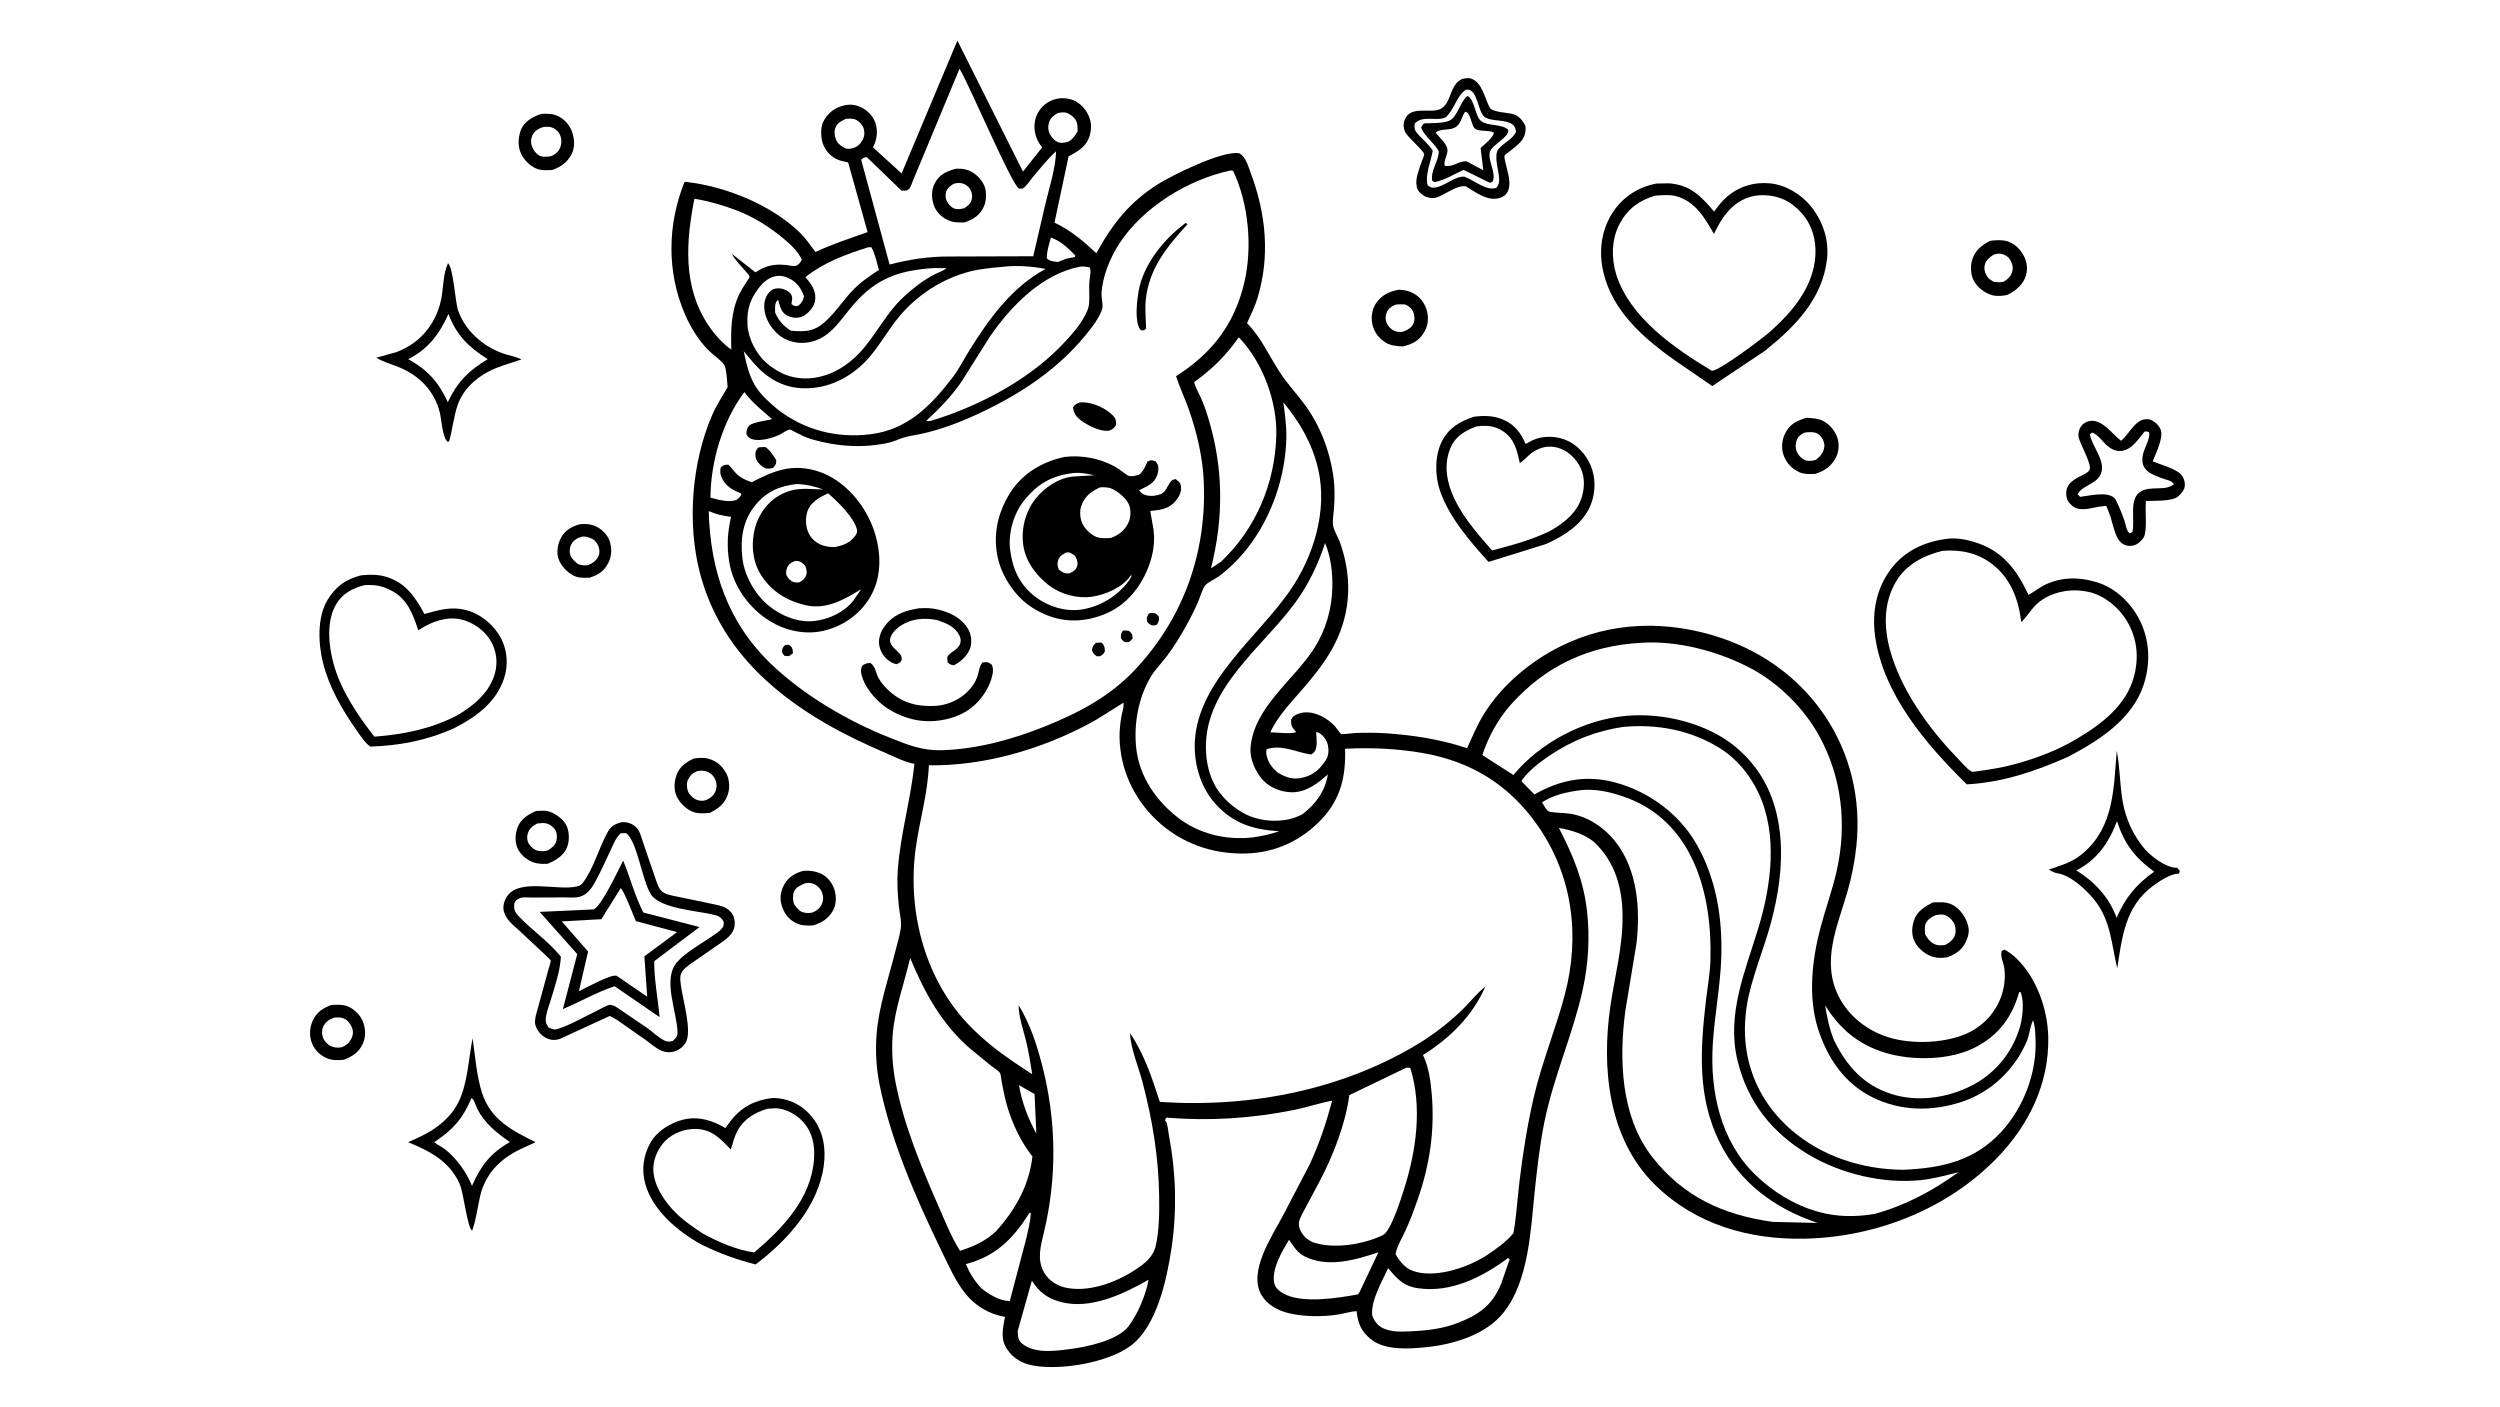 <svg version="1.1" xmlns="http://www.w3.org/2000/svg" style="display: block;" viewBox="0 0 2048 1152" width="1820" height="1024">
<path transform="translate(0,0)" fill="rgb(254,254,254)" d="M -0 -0 L 2048 0 L 2048 1152 L -0 1152 L -0 -0 z"/>
<path transform="translate(0,0)" fill="rgb(0,0,0)" d="M 439.19 664.195 C 442.693 664.203 446.316 663.497 449.721 664.604 C 455.094 666.353 461.557 670.894 464.037 676.112 C 466.459 681.21 466.647 688.606 464.568 693.856 C 461.759 700.953 455.382 704.575 448.743 707.444 C 444.946 707.671 440.728 707.62 437.108 706.377 C 431.742 704.535 426.381 700.071 424.027 694.866 C 421.571 689.435 422.019 682.722 424.168 677.263 C 426.798 670.585 432.903 666.911 439.19 664.195 z"/>
<path transform="translate(0,0)" fill="rgb(254,254,254)" d="M 440.065 674.5 C 442.187 674.268 444.492 673.939 446.62 674.205 C 449.724 674.593 452.858 676.826 454.626 679.386 C 456.318 681.835 456.574 685.799 455.805 688.621 C 454.684 692.731 451.895 694.572 448.5 696.647 C 445.916 697.168 443.447 697.414 440.851 696.843 C 437.827 696.179 434.972 693.854 433.334 691.269 C 431.814 688.87 431.465 685.679 432.239 682.962 C 433.448 678.718 436.283 676.379 440.065 674.5 z"/>
<path transform="translate(0,0)" fill="rgb(0,0,0)" d="M 475.253 429.278 C 480.317 428.858 483.994 429.114 488.628 431.311 C 493.303 433.527 497.898 438.319 499.5 443.283 C 501.361 449.05 501.13 455.441 498.391 460.887 C 494.953 467.722 490.212 470.795 483.079 473.097 L 482.448 473.122 C 477.845 473.234 473.861 473.512 469.655 471.299 C 464.204 468.429 459.078 462.95 457.323 456.934 C 455.676 451.288 457.129 444.492 460.094 439.5 C 463.568 433.652 468.912 431.007 475.253 429.278 z"/>
<path transform="translate(0,0)" fill="rgb(254,254,254)" d="M 476.639 439.5 C 479.065 439.165 480.98 439.608 483.251 440.431 C 486.523 441.616 488.591 443.68 490.02 446.796 C 491.222 449.416 491.481 452.829 490.281 455.492 C 488.576 459.277 485.22 461.469 481.5 462.9 C 478.369 463.174 476.498 462.933 473.5 461.984 C 471.235 460.027 468.533 457.903 467.39 455.047 C 466.302 452.329 466.529 448.499 467.911 445.949 C 469.896 442.283 472.785 440.651 476.639 439.5 z"/>
<path transform="translate(0,0)" fill="rgb(0,0,0)" d="M 568.209 621.293 C 572.299 620.682 576.631 620.253 580.651 621.463 C 587.358 623.482 592.083 627.671 595.23 633.894 C 597.544 638.471 597.987 645.429 596.361 650.321 C 593.688 658.364 588.893 662 581.56 665.742 C 577.54 666.08 573.275 666.545 569.333 665.468 C 563.196 663.793 557.686 658.695 554.774 653.128 C 551.828 647.497 552.125 640.881 554.146 635 C 556.564 627.969 561.769 624.395 568.209 621.293 z"/>
<path transform="translate(0,0)" fill="rgb(254,254,254)" d="M 571.387 631.5 C 573.749 631.171 575.96 631.003 578.292 631.643 C 581.215 632.444 583.846 634.562 585.323 637.195 C 587.07 640.307 587.545 643.815 586.421 647.235 C 585.066 651.359 582.273 653.5 578.5 655.29 C 575.722 656.156 573.323 656.056 570.627 655.002 C 567.854 653.918 564.693 650.902 563.593 648.107 C 562.542 645.436 562.337 641.07 563.627 638.487 C 565.498 634.743 567.63 632.967 571.387 631.5 z"/>
<path transform="translate(0,0)" fill="rgb(0,0,0)" d="M 658.211 713.204 C 663.395 712.916 668.87 713.619 673.5 716.059 C 678.412 718.648 682.202 723.948 683.73 729.224 C 685.258 734.501 685.085 740.989 682.326 745.875 C 678.576 752.518 673.103 755.839 666.015 757.975 C 660.95 758.272 655.908 758.17 651.36 755.677 C 645.492 752.461 642.031 747.44 640.214 741.078 C 638.508 735.101 639.689 729.261 642.759 723.939 C 646.174 718.019 651.803 714.952 658.211 713.204 z"/>
<path transform="translate(0,0)" fill="rgb(254,254,254)" d="M 659.315 723.5 C 661.847 722.958 663.958 722.956 666.382 723.883 C 669.318 725.007 672.176 727.777 673.302 730.699 C 674.655 734.212 674.659 737.395 673.114 740.815 C 671.649 744.058 668.452 746.362 665.192 747.5 C 662.164 747.993 660.245 747.91 657.337 747.07 C 655.184 746.449 651.612 742.685 650.627 740.636 C 649.428 738.144 649.345 733.402 650.233 730.805 C 651.612 726.767 655.708 725.176 659.315 723.5 z"/>
<path transform="translate(0,0)" fill="rgb(0,0,0)" d="M 271.274 823.157 C 275.738 822.91 280.231 822.541 284.5 824.128 C 289.548 826.005 294.761 830.904 296.922 835.86 C 299.379 841.495 299.975 848.417 297.514 854.164 C 294.229 861.834 289.26 865.005 281.769 867.984 C 277.618 868.453 272.485 868.643 268.555 867.07 C 262.478 864.638 257.912 860.455 255.5 854.296 C 253.24 848.525 253.606 841.83 256.105 836.203 C 259.268 829.078 264.244 825.944 271.274 823.157 z"/>
<path transform="translate(0,0)" fill="rgb(254,254,254)" d="M 273.871 833.5 C 276.687 833.297 279.391 833.114 282.02 834.367 C 285.013 835.793 287.214 838.758 288.399 841.786 C 289.536 844.69 289.382 847.55 288.02 850.339 C 286.127 854.213 283.526 856.473 279.5 857.886 C 276.659 858.169 274.254 858.212 271.589 857.068 C 268.471 855.729 265.631 852.825 264.494 849.612 C 263.478 846.74 263.561 843.313 264.923 840.577 C 266.868 836.671 269.896 834.887 273.871 833.5 z"/>
<path transform="translate(0,0)" fill="rgb(0,0,0)" d="M 1630.16 197.175 C 1634.31 196.606 1639.49 196.203 1643.54 197.297 C 1650.1 199.065 1654.69 203.566 1657.86 209.407 C 1660.54 214.349 1661.25 220.214 1659.61 225.625 C 1657.35 233.102 1651.71 237.579 1645.11 241.14 C 1641.51 242.389 1636.06 242.68 1632.35 241.744 C 1626.1 240.166 1620.12 235.524 1616.98 229.927 C 1614.33 225.189 1613.99 217.879 1615.59 212.732 C 1618.02 204.902 1623.22 200.925 1630.16 197.175 z"/>
<path transform="translate(0,0)" fill="rgb(254,254,254)" d="M 1633.22 208.5 C 1635.07 207.831 1636.94 207.465 1638.91 207.734 C 1641.52 208.091 1644.67 209.714 1646.22 211.865 C 1648.02 214.363 1649.3 218.256 1648.66 221.325 C 1647.71 225.875 1645.4 228.097 1641.69 230.5 C 1639.06 231.469 1636.24 230.98 1633.5 230.781 C 1630.93 229.405 1628.82 228.116 1627.35 225.498 C 1625.84 222.802 1625.12 219.63 1626.01 216.589 C 1627.1 212.846 1630 210.389 1633.22 208.5 z"/>
<path transform="translate(0,0)" fill="rgb(0,0,0)" d="M 1583.28 739.146 C 1588.5 738.911 1593.81 738.492 1598.7 740.699 C 1604.13 743.15 1608.86 748.978 1611 754.427 C 1613.64 761.125 1613.38 764.823 1610.39 771.43 C 1607.39 778.068 1601.89 781.548 1595.32 784.048 C 1591.69 784.657 1587.48 784.86 1583.91 783.845 C 1577.83 782.118 1571.83 777.479 1568.84 771.916 C 1565.82 766.305 1565.93 760.357 1567.78 754.356 C 1570.23 746.405 1576.34 742.825 1583.28 739.146 z"/>
<path transform="translate(0,0)" fill="rgb(254,254,254)" d="M 1585.81 749.5 C 1587.64 749.239 1589.65 748.904 1591.5 749.089 C 1594.94 749.433 1598.3 752.391 1600.14 755.146 C 1601.89 757.742 1602.52 762.288 1601.68 765.334 C 1600.52 769.581 1597.13 771.969 1593.5 773.977 C 1591 774.274 1588.67 774.503 1586.2 773.827 C 1582.01 772.677 1579.23 769.093 1577.18 765.5 C 1576.91 762.653 1576.37 759.117 1577.57 756.428 C 1579.14 752.934 1582.44 750.929 1585.81 749.5 z"/>
<path transform="translate(0,0)" fill="rgb(0,0,0)" d="M 443.266 93.18 C 448.056 92.897 452.31 92.831 456.782 94.81 C 462.175 97.198 466.527 102.143 468.535 107.618 C 470.573 113.174 471.177 120.217 468.47 125.655 C 464.859 132.91 459.813 136.498 452.325 139.136 C 448.99 139.32 444.927 139.588 441.693 138.726 C 435.904 137.181 430.929 132.776 427.91 127.724 C 424.612 122.206 424.111 115.785 425.708 109.608 L 425.869 109 C 426.154 107.888 426.449 106.844 426.918 105.786 C 429.941 98.963 436.649 95.514 443.266 93.18 z"/>
<path transform="translate(0,0)" fill="rgb(254,254,254)" d="M 443.16 104.5 C 445.59 103.604 448.977 103.433 451.5 104.077 C 453.989 104.712 456.978 107.008 458.198 109.227 C 459.863 112.254 460.288 116 459.367 119.313 C 458.192 123.536 456.004 125.346 452.332 127.5 C 449.782 128.291 446.105 128.607 443.491 127.959 C 440.664 127.258 438.126 124.467 436.775 121.969 C 435.093 118.858 434.462 115.376 435.659 111.97 C 437.15 107.73 439.39 106.462 443.16 104.5 z"/>
<path transform="translate(0,0)" fill="rgb(0,0,0)" d="M 1479.81 342.11 C 1484.07 342.327 1489.3 342.654 1493.19 344.524 C 1498.53 347.093 1503.19 352.661 1505.09 358.234 C 1506.81 363.265 1506.55 369.597 1504.14 374.341 C 1500.38 381.765 1494.78 385.622 1487.05 388.063 C 1482.62 388.253 1477.92 388.517 1473.83 386.591 C 1467.52 383.62 1463.15 378.867 1460.93 372.222 C 1459.09 366.737 1459.76 360.003 1462.38 354.891 C 1466.37 347.101 1471.74 344.629 1479.81 342.11 z"/>
<path transform="translate(0,0)" fill="rgb(254,254,254)" d="M 1477.62 354.5 C 1479.74 353.927 1481.81 353.785 1483.99 353.87 C 1487.46 354.006 1489.66 355.02 1491.92 357.747 C 1493.63 359.799 1494.87 363.397 1494.48 366.075 C 1493.81 370.596 1491.17 373.829 1487.67 376.5 C 1485.69 377.269 1482.12 377.675 1480 377.216 C 1477.42 376.655 1474.58 374.235 1473.12 372.046 C 1470.92 368.742 1470.59 365.488 1471.51 361.652 C 1472.37 358.087 1474.59 356.164 1477.62 354.5 z"/>
<path transform="translate(0,0)" fill="rgb(0,0,0)" d="M 1145.85 237.198 C 1150.75 237.42 1154.56 238.148 1158.82 240.683 C 1164.06 243.806 1167.81 249.424 1169.14 255.348 C 1170.54 261.569 1169.65 267.383 1166.19 272.773 C 1161.95 279.366 1156.4 282.11 1148.97 283.659 C 1143.88 283.338 1139.32 283.125 1134.88 280.35 C 1129.27 276.844 1125.53 271.691 1124.19 265.188 C 1123.03 259.549 1123.94 253.104 1127.27 248.289 C 1131.99 241.45 1137.98 238.723 1145.85 237.198 z"/>
<path transform="translate(0,0)" fill="rgb(254,254,254)" d="M 1143.08 249.5 C 1145.5 248.924 1148.51 249.261 1151 249.262 C 1153.82 250.42 1155.88 251.925 1157.35 254.643 C 1158.81 257.354 1159.19 261.575 1158.08 264.471 C 1156.74 267.975 1153.76 269.74 1150.5 271.174 C 1147.91 271.972 1145.65 272.099 1143.06 271.2 C 1140.04 270.146 1137.19 267.439 1135.97 264.5 C 1134.87 261.845 1134.78 258.721 1135.88 256.05 C 1137.27 252.648 1139.8 250.84 1143.08 249.5 z"/>
<path transform="translate(0,0)" fill="rgb(0,0,0)" d="M 387.145 850.291 C 389.222 864.597 390.449 881.821 394.994 895.5 C 402.258 917.36 419.555 926.015 438.749 935.522 L 426.336 941.251 C 409.737 949.222 397.629 961.324 393.328 979.669 C 391.16 988.915 390.155 998.529 386.998 1007.5 L 386.587 1007.91 C 382.633 1004.33 379.907 977.503 376.676 970.031 C 368.651 951.471 352.141 942.723 334.335 935.579 C 341.396 932.341 348.74 929.25 355.19 924.875 C 364.02 918.887 371.207 911.82 375.902 902.06 C 383.08 887.139 383.999 866.609 387.145 850.291 z"/>
<path transform="translate(0,0)" fill="rgb(254,254,254)" d="M 386.22 899.5 C 388.148 899.835 389.992 906.256 390.871 908 C 396.978 920.127 406.839 927.903 417.7 935.464 C 401.963 944.316 393.667 955.014 386.691 971.344 C 381.981 960.06 374.316 949.004 364.609 941.399 C 361.792 939.192 358.483 937.81 355.725 935.537 C 371.015 925.334 379.052 916.433 386.22 899.5 z"/>
<path transform="translate(0,0)" fill="rgb(0,0,0)" d="M 366.998 215.5 C 371.311 218.755 372.94 247.389 375.221 254 C 380.91 270.488 395.089 283.09 411.208 289.081 C 416.392 291.008 422.305 291.902 427.238 294.266 C 418.158 297.452 408.17 299.954 399.693 304.496 C 388.593 310.443 379.108 319.564 374.892 331.719 C 371.605 341.195 370.762 351.788 367.9 361.5 L 366.6 361.66 C 362.42 358.039 361.731 344.018 360.439 338.461 C 356.267 320.509 343.788 307.697 327.111 300.775 C 320.682 298.106 314.278 296.637 308.303 292.872 L 324.936 288.243 C 345.544 280.498 358.822 263.119 362.036 241.448 C 363.317 232.813 363.333 223.51 366.998 215.5 z"/>
<path transform="translate(0,0)" fill="rgb(254,254,254)" d="M 367.359 257.031 C 373.826 274.351 384.05 284.406 399.535 294.078 C 383.778 303.733 374.761 312.418 366.858 329.344 L 366.676 328.942 C 359.139 312.629 350.193 302.801 334.427 294.071 C 350.865 285.761 360.072 273.463 367.359 257.031 z"/>
<path transform="translate(0,0)" fill="rgb(0,0,0)" d="M 1734.05 615.009 C 1736.79 628.894 1736.47 643.158 1739 657 C 1741.57 671.058 1747.2 683.288 1756.15 694.419 C 1761.42 700.974 1773.57 710.208 1782.35 710.709 L 1783.5 710.732 L 1785.69 713.215 L 1785.09 715.5 C 1778.29 715.463 1769.24 721.543 1763.83 725.511 C 1740.99 742.257 1738.37 767.509 1734.46 793.077 C 1729.75 773.783 1729.34 755.191 1716.86 738.516 C 1710.36 729.847 1696.47 716.737 1685.4 715.237 C 1682.77 714.881 1680.68 713.529 1678.41 712.24 C 1689.28 708.313 1697.45 706.553 1706.71 698.573 C 1731.94 676.84 1731.46 645.44 1734.05 615.009 z"/>
<path transform="translate(0,0)" fill="rgb(254,254,254)" d="M 1734.24 672.53 C 1740.2 691.013 1748.96 702.613 1764.73 713.914 C 1750.13 724.223 1740.98 735.263 1733.91 751.813 C 1728 735.023 1715.84 722.178 1700.99 712.906 C 1718.05 704.004 1727.63 690.19 1734.24 672.53 z"/>
<path transform="translate(0,0)" fill="rgb(0,0,0)" d="M 1756.15 343.5 C 1758.13 343.184 1760.08 343.127 1762 343.833 C 1765.16 344.994 1768.86 348.684 1770.04 351.878 C 1772.5 358.569 1765.9 371.503 1763.51 377.822 C 1769.7 380.387 1782.4 383.762 1786.77 388.602 C 1788.89 390.957 1790.09 394.799 1789.77 398 C 1789.42 401.507 1786.95 404.104 1784.5 406.37 C 1779.65 410.868 1764.73 409.904 1757.97 410.229 C 1757.14 418.842 1758.81 429.539 1757.03 437.664 C 1756.36 440.716 1753.78 443.437 1751.22 445.128 C 1748.38 447.007 1744.79 447.552 1741.5 446.585 C 1738.52 445.708 1736.03 443.223 1734.61 440.5 C 1732.03 435.566 1730.69 429.037 1729.07 423.661 C 1728.65 422.591 1725.79 414.559 1725.4 414.352 C 1725.18 414.232 1722.31 414.606 1721.87 414.648 C 1714.79 415.327 1706.34 418.958 1699.6 415.596 C 1697.1 414.347 1693.71 410.757 1693.1 407.944 C 1691 398.146 1696.41 393.822 1704.34 389.904 C 1706.84 388.665 1710.18 387.368 1711.7 384.899 C 1714.2 380.815 1703.73 363.399 1702.77 357.626 C 1702.27 354.669 1703.13 351.399 1704.89 348.98 C 1706.59 346.647 1709.55 344.968 1712.39 344.643 C 1722.52 343.489 1730.1 355.345 1737.64 361 C 1743.68 355.918 1748.3 345.309 1756.15 343.5 z"/>
<path transform="translate(0,0)" fill="rgb(254,254,254)" d="M 1756.74 353.5 C 1758.41 353.079 1758.98 353.316 1760.5 353.933 C 1761.82 358.428 1756.72 366.974 1755.61 371.683 C 1752.38 385.447 1762.58 388.664 1773.49 392.442 C 1776.65 393.534 1778.96 393.601 1780.79 396.5 C 1773.93 402.576 1761.9 397.458 1753.58 402.571 C 1743.7 408.647 1749.25 425.883 1746.8 435.831 L 1744.5 436.739 C 1741.65 433.998 1741.55 429.853 1740.25 426.125 C 1738.26 420.417 1735.97 414.937 1733.33 409.5 C 1732.86 408.728 1732.49 408.174 1731.8 407.58 C 1725.64 402.278 1711.68 406.016 1704 406.89 L 1702.09 405 C 1704.27 398.609 1715.13 396.88 1719.59 390.61 C 1727.43 379.588 1713.79 366.429 1712 355.5 L 1714 354.236 C 1718.88 355.987 1722.4 361.699 1726.3 365.052 C 1729.44 367.755 1733.44 369.703 1737.65 369.27 C 1746.32 368.382 1751.65 359.753 1756.74 353.5 z"/>
<path transform="translate(0,0)" fill="rgb(0,0,0)" d="M 1197.95 64.5 C 1200.09 64.103 1202.69 63.463 1204.82 64.127 C 1214.2 67.059 1216.2 80.21 1220.28 87.829 C 1222.52 92.03 1234.74 91.883 1239.59 93.386 C 1244.78 94.995 1247.2 98.534 1249.67 103.113 C 1250.75 114.099 1243.71 118.08 1236.12 124.336 C 1235.49 124.857 1232.88 126.595 1232.59 127.228 C 1232.1 128.307 1233.03 132.071 1233.32 133.363 C 1234.92 140.531 1238.92 151.175 1234.46 157.904 C 1232.96 160.17 1230.53 161.58 1227.95 162.216 C 1218.01 164.663 1209.03 157.37 1200.82 152.5 C 1193.38 151.251 1183.78 159.449 1176.65 161.714 C 1173.86 162.602 1169.51 161.966 1167.02 160.501 C 1164.27 158.883 1161.51 156.713 1160.76 153.475 L 1160.57 152.5 C 1159.11 145.925 1162.92 137.523 1165.02 131.287 C 1165.37 130.239 1166.77 127.297 1166.72 126.323 C 1166.57 123.393 1152.93 112.226 1150.96 107.734 C 1149.63 104.718 1149.45 100.983 1150.74 97.925 C 1155.99 85.51 1171.87 93.617 1180.46 88.877 C 1189.37 83.96 1187.33 68.977 1197.95 64.5 z"/>
<path transform="translate(0,0)" fill="rgb(254,254,254)" d="M 1200.49 73.5 L 1201.39 73.294 C 1210.37 72.197 1210.55 90.856 1215.8 95.325 C 1221.25 99.952 1233.64 97.072 1239.5 102.202 C 1241.25 103.736 1241.65 105.8 1241.91 108 C 1238.79 114.204 1231.85 116.741 1227.56 122.019 C 1223.53 126.98 1227.63 139.25 1228.09 145.5 C 1228.32 148.737 1227.93 151.181 1225.76 153.747 C 1217.75 156.548 1208.13 147.874 1200.47 144.94 L 1199.5 144.575 C 1191.58 144.181 1183.6 152.407 1175.56 153.523 C 1172.64 153.929 1171.69 153.246 1169.5 151.579 C 1167.23 143.078 1172.25 131.969 1173.7 123.338 C 1170.35 117.589 1164.62 113.705 1160.54 108.5 C 1158.62 106.053 1158.61 103.994 1158.97 101 L 1159.52 100.477 C 1166.08 94.28 1176.87 99.343 1184.06 96.09 C 1185.04 95.645 1187.08 92.861 1187.75 91.952 C 1192.09 86.125 1194.54 77.801 1200.49 73.5 z"/>
<path transform="translate(0,0)" fill="rgb(0,0,0)" d="M 1202.02 78.5 C 1208.11 80.805 1208.11 95.017 1213.35 99.039 C 1219.05 103.418 1229.81 101.055 1235.5 106.096 C 1236.59 112.432 1222.87 117.837 1220.64 124.029 C 1218.28 130.597 1225.78 141.054 1222.95 148.172 C 1222.6 149.073 1221.37 149.249 1220.5 149.596 L 1198.92 139.028 C 1191.76 142.228 1183.2 147.591 1175.61 148.963 C 1174.59 149.149 1174.1 148.425 1173.29 147.85 C 1171.68 139.872 1178.67 131.701 1178.64 124.02 C 1178.64 123.357 1176.99 121.15 1176.52 120.5 C 1173.48 116.336 1164.79 108.534 1164.25 104 C 1164.8 103.282 1165.82 101.486 1166.5 101.039 C 1166.89 100.782 1169.97 100.863 1170.57 100.831 C 1175.4 100.574 1180.97 100.77 1185.61 99.309 L 1186.5 99.014 C 1193.85 96.692 1195.87 83.404 1202.02 78.5 z"/>
<path transform="translate(0,0)" fill="rgb(254,254,254)" d="M 1200.1 91.5 C 1204.43 90.834 1205.21 102.168 1208.03 105 C 1211.07 108.05 1219.56 106.069 1223.81 108.5 C 1223.1 112.924 1216.08 118.084 1212.91 121.12 L 1215.13 139.379 L 1201.5 132.053 C 1194.68 131.519 1190.67 137.094 1183.5 135.637 C 1182.64 131.893 1185.09 128.084 1185.7 124.231 C 1186.64 118.327 1179.39 113.057 1176.08 108.5 C 1178.66 105.679 1185.28 106.269 1189.16 105.331 C 1196.65 103.515 1196.58 97.038 1200.1 91.5 z"/>
<path transform="translate(0,0)" fill="rgb(0,0,0)" d="M 1207.44 341.255 C 1215.57 340.233 1223.27 340.256 1230.92 343.427 C 1240.5 347.395 1245.83 354.243 1249.77 363.55 L 1255.48 360.5 C 1263.47 356.872 1273.44 356.838 1281.6 359.855 C 1291.29 363.435 1298.8 371.436 1302.9 380.767 C 1307.31 390.782 1307.25 402.975 1303.22 413.161 C 1296.87 429.195 1281.31 438.96 1266.27 445.591 L 1219.36 460.165 C 1204.12 443.178 1187.08 423.673 1179.6 401.771 C 1175.4 389.466 1175.26 372.969 1181.31 361.225 C 1187.01 350.172 1196.14 344.955 1207.44 341.255 z"/>
<path transform="translate(0,0)" fill="rgb(254,254,254)" d="M 1209.38 349.219 C 1217.14 348.094 1224.34 348.55 1231 352.941 C 1240.67 359.313 1242.74 368.608 1245.02 379.205 C 1249.76 376.207 1252.59 371.615 1257.88 368.926 L 1258.6 368.569 C 1263.88 365.876 1268.79 365.064 1274.69 366.287 C 1282.6 367.931 1289.1 373.528 1293.28 380.266 C 1297.95 387.801 1298.47 396.87 1296.32 405.311 C 1292.8 419.059 1282.22 427.651 1270.44 434.487 C 1255.38 442.04 1238.54 446.505 1222.29 450.8 C 1209.49 436.096 1196.17 421.134 1189.01 402.745 C 1184.33 390.753 1183.25 377.727 1188.67 365.846 C 1192.82 356.736 1200.52 352.611 1209.38 349.219 z"/>
<path transform="translate(0,0)" fill="rgb(0,0,0)" d="M 633.111 899.328 L 637.321 899.522 C 648.984 900.817 658.675 906.404 665.841 915.656 C 674.572 926.928 676.713 940.824 674.841 954.755 C 670.348 988.189 644.809 1016.2 619.011 1035.69 C 603.632 1031.75 590.054 1026.91 575.744 1019.95 L 574 1019.05 C 555.106 1008.6 534.414 991.098 528.542 969.432 C 525.392 957.808 527.055 945.84 533.138 935.5 C 538.653 926.125 549.37 919.659 559.702 917.069 C 572.019 913.98 583.689 917.72 594.222 923.941 L 599.445 916.976 C 608.107 906.16 619.449 900.811 633.111 899.328 z"/>
<path transform="translate(0,0)" fill="rgb(254,254,254)" d="M 628.532 908.166 L 635.5 907.723 C 644.056 908.065 652.815 913.066 658.345 919.432 C 665.894 928.12 667.684 938.688 666.829 949.814 C 664.365 981.88 641.082 1006.2 617.874 1025.85 C 603.505 1023.93 588.379 1017.28 575.729 1010.36 C 568.141 1005.33 560.788 1000.41 554.222 994.056 C 544.695 984.834 535.111 970.88 535.195 957.163 C 535.246 948.853 539.381 940.091 545.167 934.283 C 551.391 928.034 561.037 924.546 569.8 924.688 C 583.03 924.903 590.185 932.6 598.681 941.573 C 600.249 936.358 601.684 930.721 604.292 925.926 C 609.468 916.408 618.501 911.236 628.532 908.166 z"/>
<path transform="translate(0,0)" fill="rgb(0,0,0)" d="M 295.833 471.175 C 302.574 470.435 309.776 470.384 316.307 472.369 C 332.334 477.242 340.214 488.952 347.656 502.828 C 360.396 499.461 370.16 496.158 383.5 500.137 C 394.762 503.496 405.196 512.596 410.556 522.972 C 415.706 532.942 416.443 544.857 412.961 555.5 C 406.382 575.606 389.335 587.696 371.364 596.734 C 349.342 606.423 327.379 610.743 303.329 611.462 C 298.827 608.265 294.78 601.919 291.638 597.415 C 279.977 580.703 269.631 562.796 264.619 542.864 C 260.675 527.181 259.68 505.293 268.501 491.012 C 275.239 480.102 283.461 474.236 295.833 471.175 z"/>
<path transform="translate(0,0)" fill="rgb(254,254,254)" d="M 298.614 479.222 C 306.909 478.778 312.281 479.509 319.787 483.23 C 333.724 490.137 338.038 502.485 342.665 516.206 L 344.612 514.951 C 354.36 508.855 366.44 504.599 378.003 507.382 C 387.714 509.72 396.856 516.206 401.946 524.821 C 406.59 532.682 407.881 541.951 405.628 550.761 C 401.494 566.927 387.919 578.115 374.088 586.127 C 352.648 597.098 330.495 601.539 306.668 603.341 C 292.713 585.306 279.307 565.74 273.219 543.487 C 269.131 528.545 267.179 508.666 275.433 494.752 C 280.683 485.901 288.996 481.688 298.614 479.222 z"/>
<path transform="translate(0,0)" fill="rgb(0,0,0)" d="M 508.754 673.5 C 513.421 672.785 518.98 674.743 521.973 678.5 C 524.556 681.742 525.646 686.529 526.931 690.41 L 536.238 717.501 C 537.58 721.1 538.696 725.759 541.047 728.807 C 544.079 732.737 549.402 733.163 553.956 734.198 L 580.936 739.821 C 585.231 740.765 590.792 741.53 594.643 743.687 C 597.555 745.317 600.35 748.226 601.233 751.477 C 604.712 764.278 594.395 769.511 585.53 775.719 L 567.781 788.032 C 564.543 790.331 559.923 793.239 558.17 796.937 C 556.518 800.419 557.619 805.524 558.141 809.205 C 559.623 819.659 567.09 845.025 561.685 854.046 C 559.549 857.612 555.491 860.66 551.406 861.492 C 548.388 862.107 545.404 861.925 542.506 860.834 C 537.825 859.071 533.101 854.827 529.01 851.869 L 505.537 835.437 L 499.493 832.138 L 458.661 850.934 C 454.646 852.27 451.032 852.033 447.216 850.096 C 443.057 847.984 439.405 843.398 438.42 838.797 C 437.631 835.111 439.95 828.194 440.958 824.538 L 449.294 793.96 C 449.662 792.506 451.337 787.97 451.122 786.671 C 451.043 786.192 447.658 783.069 447.165 782.567 L 425.472 762.279 C 420.471 757.707 414.673 753.422 412.788 746.584 C 411.705 742.657 412.887 738.242 414.941 734.83 C 424.754 718.531 457.468 730.203 473.254 725.858 C 475.299 725.295 476.4 724.468 477.648 722.8 C 486.792 710.577 490.628 693.819 498.299 680.671 C 500.748 676.475 504.231 674.718 508.754 673.5 z"/>
<path transform="translate(0,0)" fill="rgb(254,254,254)" d="M 508.518 682.5 L 512.892 682.33 C 522.185 689.287 525.919 720.984 533.204 732.5 C 540.573 744.148 571.084 745.974 583.626 748.974 C 588.648 750.176 590.187 750.607 592.892 755 C 592.82 755.856 592.913 757.904 592.588 758.602 C 590.929 762.159 584.85 765.816 581.666 767.961 C 573.348 773.567 561.399 780.429 554.806 787.833 C 542.17 802.023 554.871 828.9 555.038 846 C 555.07 849.206 553.067 850.73 550.972 852.741 C 548.648 853.031 547.243 853.47 545.044 852.575 C 540.314 850.649 534.888 845.404 530.695 842.336 L 505.042 824.933 L 503.182 823.846 C 502.298 823.423 499.971 822.85 499 823.089 C 496.076 823.81 492.282 826.28 489.496 827.6 C 479.167 832.495 467.765 839.314 457 842.727 C 454.028 843.669 452.166 842.874 449.5 841.621 C 447.898 839.277 447.055 838.133 447.075 835.212 C 447.11 830.292 449.607 824.213 451.04 819.466 C 454.473 808.098 458.84 795.479 459.505 783.595 C 449.165 770.729 435.803 762.076 424.784 750.278 C 422.22 747.532 420.933 745.153 421.195 741.25 C 421.39 738.351 423.401 736.52 426.079 735.534 C 428.553 734.624 433.029 735.143 435.784 735.121 L 462.397 735.007 C 466.432 734.99 471.617 735.57 475.43 734.314 C 481.599 732.28 484.761 727.355 487.75 721.954 C 492.369 713.608 496.215 704.763 500.29 696.139 C 502.522 691.416 504.525 686.01 508.518 682.5 z"/>
<path transform="translate(0,0)" fill="rgb(0,0,0)" d="M 510.511 704.877 C 516.326 718.985 520.017 733.81 527.045 747.416 L 573.009 759.31 L 535.959 787.246 C 535.77 802.391 539.04 817.995 540.348 833.107 L 503.485 807.787 C 489.236 812.486 475.044 820.577 461.118 826.498 L 472.886 781.476 L 442.107 746.886 L 486.441 744.818 C 493.128 741.6 506.412 712.598 510.511 704.877 z"/>
<path transform="translate(0,0)" fill="rgb(254,254,254)" d="M 508.45 727.5 C 510.82 728.473 519.115 750.449 520.894 754.438 L 554.644 763.464 L 527.885 783.267 L 530.177 816.372 L 505.566 799.5 L 505.089 799.249 C 500.773 797.562 479.654 809.34 474.23 811.853 L 481.761 779.353 L 460.208 754.681 L 492.638 752.846 L 508.45 727.5 z"/>
<path transform="translate(0,0)" fill="rgb(0,0,0)" d="M 1357.01 150.224 L 1367.14 150.019 C 1384.79 151.328 1393.44 160.562 1404.2 173.176 C 1407.5 168.689 1410.75 164.41 1415.03 160.787 C 1425.03 152.322 1437.16 148.813 1450.09 150.073 C 1462.83 151.313 1475.35 158.91 1483.32 168.682 C 1493.25 180.854 1498.42 196.214 1496.7 211.951 C 1493.16 244.474 1470.39 267.59 1446.08 287.051 L 1402.67 316.12 L 1383.69 303.073 C 1353.09 282.54 1320.2 257.962 1312.79 219.503 C 1309.7 203.432 1312.54 186.355 1321.92 172.748 C 1330.3 160.589 1342.61 152.908 1357.01 150.224 z"/>
<path transform="translate(0,0)" fill="rgb(254,254,254)" d="M 1355.61 160.222 C 1360.77 159.704 1368.27 159.185 1373.25 160.609 C 1388.94 165.093 1396.51 178.278 1404.07 191.5 C 1407.85 183.657 1412.05 176.203 1418.4 170.12 C 1425.8 163.017 1435.14 159.38 1445.37 159.764 C 1457.96 160.237 1467.16 164.84 1475.58 174.068 C 1484.36 183.691 1487.87 196.124 1487.18 208.857 C 1485.82 233.634 1469.73 253.761 1452.07 269.707 L 1450.16 271.485 C 1444.22 276.801 1408.12 303.934 1402.35 303.634 C 1371.84 285.245 1335.13 260.16 1323.97 224.558 C 1319.81 211.275 1320.2 195.382 1326.93 182.969 C 1333.52 170.82 1342.69 164.146 1355.61 160.222 z"/>
<path transform="translate(0,0)" fill="rgb(0,0,0)" d="M 1594.51 441.341 C 1602.82 439.974 1612.96 442.196 1620.78 445.006 C 1641.93 452.603 1652.53 467.746 1661.8 487.27 L 1672.83 480.195 C 1687.16 472.335 1702.4 472.21 1717.7 476.821 C 1732.66 481.332 1745.13 493.23 1752.3 506.844 C 1761.02 523.417 1761.94 542.494 1756.29 560.187 C 1747.12 588.964 1719.56 606.511 1694.32 619.731 C 1667.51 631.692 1640.72 640.748 1611.22 642.42 C 1578.19 610.105 1542.4 568.328 1536.05 520.766 C 1533.42 501.02 1537.16 481.44 1549.45 465.467 C 1560.62 450.949 1576.71 443.639 1594.51 441.341 z"/>
<path transform="translate(0,0)" fill="rgb(254,254,254)" d="M 1591.12 451.135 C 1605.86 449.803 1620.35 452.837 1632.17 462.107 C 1647.45 474.086 1653.5 490.846 1655.86 509.525 C 1662.38 503.016 1665.1 496.12 1673.58 490.772 C 1684.66 483.792 1698.84 481.806 1711.58 484.876 C 1724.22 487.923 1735.91 497.638 1742.47 508.75 C 1750.79 522.841 1752.32 538.246 1748.2 553.938 C 1741.99 577.544 1721.57 593.116 1701.53 604.947 C 1686.84 613.908 1669.25 620.584 1652.74 625.274 C 1642.15 628.283 1631.63 630.087 1620.74 631.514 C 1619.24 631.71 1616.09 632.522 1614.86 631.801 C 1610.69 629.345 1606.25 623.662 1602.84 620.145 C 1579.71 596.264 1556.67 564.07 1548.06 531.501 C 1543.13 512.882 1543.15 493.427 1553.12 476.454 C 1561.43 462.314 1575.73 454.973 1591.12 451.135 z"/>
<path transform="translate(0,0)" fill="rgb(0,0,0)" d="M 784.304 33.127 L 838.012 140.416 L 853.714 120.68 L 851.5 117.492 C 847.809 111.813 846.514 104.535 848.067 97.927 C 849.476 91.931 853.394 86.765 858.651 83.582 C 864.166 80.243 870.808 79.498 877 81.169 C 882.687 82.704 887.611 87.103 890.522 92.131 C 894.091 98.296 894.625 104.291 892.63 111.08 C 890 120.03 883.035 123.814 875.373 127.983 L 863.844 182.231 C 877.365 188.723 887.242 197.157 898.153 207.32 C 911.075 183.467 925.359 165.402 948.661 150.694 C 960.177 143.424 1002.29 122.549 1015.37 125.5 C 1020.51 128.294 1022.66 136.395 1024.6 141.585 C 1037.1 175.015 1040.65 209.821 1030.04 244.334 C 1027.9 251.283 1024.56 257.968 1021.54 264.568 C 1033.47 276.778 1039.45 291.109 1048.59 305.093 C 1054.26 313.755 1061.39 321.488 1067.65 329.731 C 1081.19 347.579 1089.38 368.814 1092.4 390.921 C 1093.54 399.265 1093.38 408.045 1092.81 416.431 C 1092.52 420.702 1091.49 425.99 1092.01 430.204 C 1092.5 434.096 1096.08 439.772 1097.5 443.665 C 1107.61 471.368 1107.01 500.335 1093.64 526.976 C 1087.39 539.427 1078.79 550.587 1069.83 561.18 C 1059.6 573.28 1047.33 585.244 1040.62 599.779 C 1045.07 599.781 1058.8 601.494 1061.79 599.5 C 1058.26 595.822 1057.69 594.433 1057.6 589.5 C 1058.64 587.642 1059.55 586.509 1061.48 585.502 C 1072.45 579.752 1086.34 586.822 1093.85 595.093 C 1094.63 595.949 1097.92 600.837 1098.59 601.088 C 1100.19 601.687 1107.43 600.449 1109.5 600.375 C 1117.96 600.07 1126.54 599.974 1134.99 600.541 C 1157.85 602.073 1180.02 605.508 1201.78 612.789 C 1206.32 603.107 1210.09 593.649 1215.83 584.466 C 1230.44 561.066 1253.63 541.692 1278.18 529.424 C 1319.79 508.628 1366.14 507.781 1409.89 522.439 C 1483.42 547.07 1528.94 615.253 1520.74 692.951 C 1519.38 705.851 1516.94 718.159 1513.34 730.594 C 1505.09 759.036 1491.74 787.468 1506.34 816.288 C 1514.53 832.467 1529.8 844.197 1546.91 849.582 C 1566.73 855.821 1595.98 854.622 1614.31 844.984 C 1633.17 835.069 1644.6 814.418 1641.96 793.166 C 1641.37 788.369 1638.37 783.42 1639.82 778.856 L 1642 777.754 C 1645.4 779.559 1648.64 781.916 1651.43 784.566 C 1668.48 800.746 1677.54 826.794 1677.94 849.865 C 1678.6 887.625 1662.01 921.478 1636.17 948.194 C 1595.03 990.732 1536.03 1013.62 1477.35 1014.6 C 1432.26 1015.36 1388.9 1002.75 1356.13 970.799 C 1317.43 933.075 1311.77 874.76 1319.27 823.837 C 1322.93 799.004 1329.52 775.059 1329.19 749.751 C 1328.89 726.524 1323.12 706.406 1306.21 689.887 C 1297.52 682.798 1287.76 680.158 1277.01 678.055 C 1288.54 700.267 1297.31 721.245 1300.1 746.355 C 1302.5 767.869 1301.22 789.237 1296.61 810.373 C 1288.66 846.746 1273.07 880.948 1265.45 917.651 C 1261.46 936.845 1259.28 956.332 1257.24 975.811 C 1253.92 1007.51 1252.41 1049.5 1231.49 1075.38 C 1216.87 1093.48 1190.37 1101.29 1168 1103.52 C 1153.94 1104.93 1134.12 1106.29 1122.57 1096.59 C 1114.87 1090.12 1112.25 1083.55 1111.37 1073.93 C 1106.4 1074.24 1101.35 1075.88 1096.41 1076.68 C 1083.73 1078.72 1067.96 1078.66 1055.43 1075.54 C 1046.78 1073.39 1038.04 1068.75 1033.43 1060.82 C 1022.29 1041.68 1041.71 1013.18 1050.58 996.465 L 1072.84 953.849 C 1080.65 937.09 1086.58 919.358 1091.33 901.52 C 1080.68 903.49 1070.55 907.028 1060 909.147 C 1025.14 916.151 990.737 918.311 955.379 915.411 L 954.333 917.5 L 954.865 918.138 C 956.624 920.47 957.057 927.23 957.618 930.155 C 963.431 960.482 964.246 992.199 959.644 1022.76 C 955.862 1047.89 947.581 1086.96 925.733 1102.69 C 907.006 1116.17 869.49 1122.5 847.125 1118.65 C 837.857 1117.06 830.674 1113.26 825.238 1105.48 C 819.217 1096.87 821.548 1088.16 823.25 1078.61 C 810.658 1076.57 799.187 1069.82 791.141 1059.95 C 782.574 1049.43 776.82 1035.95 770.925 1023.81 C 750.225 981.204 729.854 934.512 720.446 887.921 C 717.773 874.685 717.048 860.439 718.101 847 C 719.856 824.609 727.789 801.568 733.286 779.795 C 734.919 773.327 737.084 766.524 737.965 759.918 C 738.71 754.33 736.914 747.867 736.342 742.263 C 735.339 732.431 734.742 722.378 735.466 712.512 C 737.623 683.147 746.026 654.969 749.103 625.634 C 741.318 624.175 733.149 620.032 725.914 616.901 C 709.174 609.657 692.822 602.007 677 592.889 C 627.749 564.504 588.453 526.101 573.522 469.759 C 562.711 428.964 566.589 378.691 583.384 339.908 C 586.84 331.927 591.705 324.535 596.077 317.032 C 595.557 312.628 595.356 302.994 593.469 299.146 C 591.806 295.754 583.024 289.639 580.003 286.497 C 571.907 278.077 565.589 267.738 560.994 257.047 C 546.123 222.447 546.81 183.989 560.635 149.172 C 561.99 148.789 561.417 148.808 562.781 148.969 C 594.697 152.716 631.621 167.583 655.035 190.207 C 659.937 194.943 663.965 200.831 668.018 206.295 C 682.141 199.688 696.107 195.227 710.739 190.017 L 694.808 132.942 C 692.187 132.181 689.397 131.852 686.854 130.862 C 681.131 128.635 676.91 124.19 674.5 118.585 C 672.487 113.905 671.958 105.137 674.062 100.405 C 676.887 94.053 681.868 89.39 688.431 87.107 C 694.798 84.893 699.825 85.06 705.93 88.049 C 710.802 90.436 715.319 95.188 717.062 100.362 C 719.322 107.072 718.514 113.853 715.364 120.094 L 715.116 120.579 L 738.597 141.937 L 784.304 33.127 z"/>
<path transform="translate(0,0)" fill="rgb(254,254,254)" d="M 651.096 459.5 C 651.689 459.369 651.933 459.28 652.61 459.337 C 656.171 459.64 657.392 461.178 659.7 463.5 C 660.488 465.871 661.363 468.16 660.53 470.656 C 659.41 474.014 657.616 475.536 654.5 477.007 C 653.199 477.046 651.773 477.104 650.5 476.799 C 647.983 476.194 645.627 473.759 644.524 471.5 C 643.581 469.568 643.929 466.91 644.756 465 C 646.135 461.814 648.07 460.736 651.096 459.5 z"/>
<path transform="translate(0,0)" fill="rgb(254,254,254)" d="M 834.759 888.834 L 847.518 896.132 L 848.974 928.564 C 841.969 915.592 837.289 903.373 834.759 888.834 z"/>
<path transform="translate(0,0)" fill="rgb(254,254,254)" d="M 860.945 194.464 C 869.405 197.602 874.654 202.864 880.872 209.133 L 880.5 210.408 L 873.833 211.705 L 866.574 214.5 C 862.759 213.902 860.442 214.097 857.516 211.5 C 857.525 205.582 859.33 200.098 860.945 194.464 z"/>
<path transform="translate(0,0)" fill="rgb(254,254,254)" d="M 866.472 92.5 C 867.985 92.121 869.547 91.931 871.108 91.915 C 874.296 91.88 877.388 93.908 879.596 96.078 C 882.843 99.271 882.725 103.257 882.791 107.5 C 880.655 110.981 879.002 113.589 875.5 115.807 C 873.157 116.504 870.38 117.259 867.945 116.7 C 864.656 115.944 861.935 113.045 860.319 110.207 C 858.619 107.222 858.345 103.539 859.304 100.248 C 860.4 96.482 863.242 94.371 866.472 92.5 z"/>
<path transform="translate(0,0)" fill="rgb(254,254,254)" d="M 693.088 97.132 C 695.749 97.033 698.706 96.797 701.168 97.97 C 703.851 99.248 706.609 102.181 707.475 105.026 C 708.457 108.255 708.303 111.443 706.679 114.415 C 704.613 118.195 702.603 120.003 698.5 121.286 C 696.943 121.604 695.176 122.01 693.6 121.643 C 690.728 120.973 686.859 118.029 685.433 115.459 C 683.777 112.474 683.161 107.998 684.296 104.76 C 685.833 100.376 689.197 99.075 693.088 97.132 z"/>
<path transform="translate(0,0)" fill="rgb(254,254,254)" d="M 1078.15 599.5 C 1079.16 599.642 1080.12 600.072 1080.99 600.578 C 1084.1 602.37 1086.82 606.267 1087.68 609.719 C 1088.63 613.547 1088.59 618.499 1086.46 621.916 L 1086.09 622.5 C 1081.75 629.415 1076.46 634.43 1068.46 636.582 C 1059.79 638.911 1054.28 637.228 1046.7 632.773 C 1043.77 630.215 1040.75 627.071 1039.17 623.473 C 1037.89 620.566 1036.59 616.56 1037.75 613.5 C 1050.59 609.621 1061.92 616.203 1074 617.972 C 1074.97 617.351 1076 616.669 1076.73 615.774 C 1079.71 612.161 1078.39 603.86 1078.15 599.5 z"/>
<path transform="translate(0,0)" fill="rgb(254,254,254)" d="M 678.319 403.95 C 686.01 410.528 699.435 423.466 702.017 433.637 C 702.473 435.43 701.876 437.001 700.81 438.5 C 696.526 444.527 690.959 446.614 684.024 448.009 C 680.91 448.062 677.48 447.757 674.5 446.825 C 669.511 445.264 665.03 441.803 662.656 437.103 C 659.937 431.723 659.483 424.293 661.498 418.604 C 664.222 410.909 671.523 407.273 678.319 403.95 z"/>
<path transform="translate(0,0)" fill="rgb(254,254,254)" d="M 843.27 993.5 L 844.419 993.447 C 844.228 1000.2 842.218 1007.46 840.819 1014.06 L 827.204 1065.72 C 818.565 1065.41 810.334 1060.43 803.882 1055.15 C 798.21 1049.01 794.433 1043.04 791.217 1035.39 C 815.889 1028.98 830.083 1014.45 843.27 993.5 z"/>
<path transform="translate(0,0)" fill="rgb(254,254,254)" d="M 653.126 396.35 C 661.094 396.752 666.976 398.168 674.414 400.85 C 660.486 400.589 651.506 398.375 638.439 405.699 C 628.505 411.267 621.333 421.491 618.487 432.356 C 615.206 444.883 616.168 458.944 622.991 470.173 C 631.345 483.921 644.288 492.009 659.774 495.598 C 677.01 499.593 691.481 490.996 705.491 482.555 L 699.13 491.763 C 691.776 501.371 679.173 507.098 667.384 508.562 C 654.291 510.187 640.216 504.53 630.107 496.381 C 618.446 486.982 609.703 471.427 608.092 456.521 C 606.398 440.845 608.643 425.975 618.901 413.515 C 628.008 402.452 639.165 397.737 653.126 396.35 z"/>
<path transform="translate(0,0)" fill="rgb(254,254,254)" d="M 710.921 202.5 L 713.736 202.318 C 716.936 207.711 718.264 214.951 720.016 220.968 C 711.876 226.221 703.709 231.923 697.172 239.136 C 689.803 247.269 683.4 256.983 675.082 264.148 C 666.09 271.893 659.144 271.562 647.918 270.816 C 641.514 266.687 638.16 262.893 634.984 255.953 L 634.938 251.5 C 635.162 248.655 635.304 247.256 637.5 245.414 C 638.343 248.685 639.23 252.796 641.379 255.5 C 643.488 258.154 647.102 259.803 650.455 260.075 C 654.66 260.417 657.83 259.434 661.031 256.702 C 665.022 253.297 667.598 249.564 667.899 244.21 C 668.292 237.23 664.08 231.866 659.781 226.891 C 675.172 214.71 692.427 208.402 710.921 202.5 z"/>
<path transform="translate(0,0)" fill="rgb(254,254,254)" d="M 1055.98 1015.44 C 1059.41 1020.64 1062.83 1026.08 1068.55 1029 C 1087.59 1038.72 1110.36 1032.06 1129.21 1025.72 L 1114.51 1056.75 C 1114.22 1057.85 1113.11 1059.21 1112.5 1060.21 C 1095.82 1063.22 1066.76 1068.05 1051.45 1059.54 C 1048.2 1057.73 1044.68 1055 1043.88 1051.13 C 1041.49 1039.56 1050.21 1025.07 1055.98 1015.44 z"/>
<path transform="translate(0,0)" fill="rgb(254,254,254)" d="M 1235.29 1030.5 C 1236.08 1030.71 1236.15 1030.93 1236.7 1031.5 L 1229.63 1051.83 C 1222.49 1068.79 1212.31 1076.32 1195.68 1083.03 C 1182.29 1088.44 1169.11 1089.89 1154.86 1090.51 C 1147.63 1090.83 1139.98 1091.1 1133.21 1088.04 C 1128.7 1086 1125.75 1082.07 1124.13 1077.5 C 1122.79 1065.5 1132.19 1049.54 1137.15 1038.73 C 1144.62 1047.56 1149.62 1053.44 1161.73 1055.19 C 1188.68 1059.08 1214.38 1046.06 1235.29 1030.5 z"/>
<path transform="translate(0,0)" fill="rgb(254,254,254)" d="M 940.866 1048.23 C 939.08 1059.86 931.714 1077.02 924.521 1086.33 C 915.34 1098.22 889.858 1103.33 875.633 1105.15 C 863.673 1106.68 847.505 1108.78 837.443 1100.65 C 833.7 1097.63 834.077 1094.84 833.65 1090.38 L 845.325 1048.91 C 851.273 1058.41 858.006 1063.48 868.804 1066.39 C 893.19 1072.95 920.172 1060.01 940.866 1048.23 z"/>
<path transform="translate(0,0)" fill="rgb(254,254,254)" d="M 1654.2 812.5 L 1655.26 812.643 C 1658.57 820.419 1656.84 834.578 1654.32 842.583 C 1647.97 862.724 1634.34 879.252 1615.5 889.007 C 1595.52 899.356 1570.8 902.991 1549.16 895.964 C 1526.45 888.588 1513.09 873.316 1502.64 852.556 C 1498.72 842.974 1496.75 833.605 1495.16 823.404 C 1506.89 842.478 1522.11 855.348 1543.66 862.061 C 1566.16 869.073 1598.06 868.718 1619.2 857.294 C 1638.25 847.001 1648.12 832.851 1654.2 812.5 z"/>
<path transform="translate(0,0)" fill="rgb(254,254,254)" d="M 764.692 219.446 L 775.492 219.532 C 772.967 221.591 769.016 222.924 766.075 224.41 C 761.126 226.909 756.694 229.709 752.279 233.048 C 745.246 238.365 738.503 244.148 732.806 250.905 C 724.08 261.255 717.253 273.085 708.756 283.623 C 697.755 297.267 682.501 307.954 664.647 309.648 C 650.729 310.968 638.614 306.468 628.075 297.361 C 619.498 289.949 612.971 277.262 612.328 265.934 C 611.509 251.496 615.789 241.88 625.239 231.48 C 627.374 229.733 629.532 228.123 632.11 227.081 C 636.669 225.239 641.22 225.486 645.659 227.533 C 652.581 230.726 656.055 235.561 658.649 242.5 C 657.764 246.474 657.055 247.414 654.158 250.277 C 650.936 250.845 651.044 250.865 648.36 248.992 L 648.93 244.621 C 649.041 242.733 648.298 241.044 646.971 239.707 C 644.457 237.175 640.386 235.931 636.911 236.076 C 634.161 236.19 631.932 237.249 630.095 239.346 C 626.863 243.035 625.817 247.602 626.117 252.401 C 626.65 260.924 631.64 268.84 638.049 274.283 C 643.566 278.969 652.073 281.288 659.231 280.691 C 679.403 279.007 687.574 262.674 699.488 249.013 C 718.204 227.552 737.011 221.327 764.692 219.446 z"/>
<path transform="translate(0,0)" fill="rgb(254,254,254)" d="M 568.881 162.652 C 580.644 164.615 592.42 167.978 603.544 172.264 C 617.806 177.759 630.881 186.045 642.547 195.868 C 647.947 200.415 653.873 205.957 656.791 212.5 C 656.101 214.547 653.796 217.467 651.375 217.782 C 649.457 218.032 645.978 217.126 643.917 216.938 C 633.684 216.003 627.588 217.36 618.808 222.95 L 599.57 207.86 C 602.072 212.996 608.214 218.858 611.931 223.394 L 611.976 223.424 C 612.994 224.737 614.604 225.904 613.718 227.412 C 610.986 232.063 607.742 236.285 605.438 241.202 C 598.635 255.722 598.744 270.638 599.048 286.297 C 591.42 280.665 585.357 273.873 580.11 266.016 C 559.284 234.83 561.896 197.607 568.881 162.652 z"/>
<path transform="translate(0,0)" fill="rgb(254,254,254)" d="M 885.025 218.248 C 887.64 218.101 889.925 218.328 892.5 218.785 L 893.099 220.173 C 893.831 223.188 892.488 228.413 892.316 231.654 C 891.992 237.728 892.972 245.05 891.812 250.944 C 891.264 253.722 889.687 256.627 888.374 259.121 C 884.474 266.529 878.715 272.98 873.105 279.133 C 845.75 309.142 805.174 331.055 766.872 343.258 C 764.524 343.898 760.935 345.627 758.808 344.5 C 769.227 335.026 778.896 325.052 787.014 313.508 L 811.01 275.49 C 828.237 250.441 853.951 224.044 885.025 218.248 z"/>
<path transform="translate(0,0)" fill="rgb(254,254,254)" d="M 1014.84 276.201 L 1015.4 276.785 C 1034.58 297.148 1046.34 328.907 1045.55 356.818 C 1044.46 395.917 1028.7 433.149 1000.24 460.038 L 992.023 465.449 C 1002.47 424.211 1002.34 383.53 989.937 342.706 C 988.153 336.833 986.119 331.009 983.607 325.406 C 981.806 321.39 979.251 317.154 978.244 312.875 C 993.659 301.729 1003.73 291.623 1014.84 276.201 z"/>
<path transform="translate(0,0)" fill="rgb(254,254,254)" d="M 1152 874.5 L 1155.26 874.572 C 1165.31 906.62 1160.2 942.64 1150.2 974.004 C 1147.74 981.722 1139.43 1008.53 1132.83 1011.69 C 1116.62 1019.48 1092.19 1023.4 1075.02 1017.36 C 1072.29 1015.8 1069.69 1014.33 1067.75 1011.79 C 1065.54 1008.9 1063.41 1004.7 1064.16 1001 C 1064.95 997.133 1067.49 993.037 1069.3 989.561 L 1080.88 967.882 C 1092.02 946.746 1102.24 920.724 1105.37 896.998 L 1152 874.5 z"/>
<path transform="translate(0,0)" fill="rgb(254,254,254)" d="M 1085.51 444.738 C 1090.38 456.337 1091.74 469.198 1091.43 481.655 C 1091 498.855 1086.06 516.007 1076.79 530.599 C 1059.88 557.243 1027.08 579.134 1024.43 612.459 C 1023.73 621.276 1028.23 631.657 1033.97 638.235 C 1039.77 644.887 1048.63 648.471 1057.35 648.863 C 1069.32 649.401 1079.4 641.865 1087.79 634.236 C 1085.66 647.944 1077.84 658.525 1067.05 666.782 L 1065.92 667.396 C 1054.26 673.369 1039.22 673.517 1026.88 669.534 C 1013.94 665.359 1000.44 653.835 994.368 641.5 C 989.702 632.016 987.911 622.137 987.877 611.625 C 987.724 562.982 1034.33 529.959 1060.78 493.946 C 1071.82 478.905 1079.74 462.43 1085.51 444.738 z"/>
<path transform="translate(0,0)" fill="rgb(254,254,254)" d="M 821.609 218.406 C 832.979 217.088 845.326 218.006 856.506 220.152 C 828.908 235.165 810.592 260.505 794.284 286.613 C 789.663 294.01 785.771 301.977 780.465 308.918 C 762.605 332.28 743.435 351.885 712.853 355.637 C 685.148 359.035 658.441 352.057 636.534 334.83 C 629.756 329.057 623.286 323.513 618.595 315.803 C 613.339 307.162 611.364 297.278 609.249 287.525 C 614.451 293.865 619.584 300.377 625.923 305.632 C 637.741 315.432 651.051 319.171 666.145 317.629 C 685.4 315.663 702.128 305.008 714.173 290.094 C 722.114 280.259 728.331 269.201 736.386 259.463 C 751.308 241.424 772.251 227.85 794.969 222.155 C 803.602 219.991 812.764 219.278 821.609 218.406 z"/>
<path transform="translate(0,0)" fill="rgb(254,254,254)" d="M 786.029 56.177 C 793.956 68.855 828.913 151.815 834.828 154.38 C 835.556 154.329 837.419 154.433 838 154.158 C 840.212 153.114 843.741 147.79 845.457 145.735 C 851.769 138.174 857.867 130.481 865.115 123.779 C 864.812 137.702 859.519 153.683 856.292 167.299 L 846.439 209.778 L 777.75 209.999 C 761.071 209.886 744.841 212.374 728.753 216.563 L 705.464 130.742 C 707.245 129.2 707.66 128.948 709.963 128.5 L 738.5 155.992 L 742.5 155.984 C 743.082 155.621 744.492 154.984 744.881 154.5 C 746.251 152.796 747.28 149.135 748.202 147.04 L 756.894 126.258 L 786.029 56.177 z"/>
<path transform="translate(0,0)" fill="rgb(0,0,0)" d="M 782.655 138.156 C 786.08 137.885 789.995 138.101 793.231 139.335 C 798.961 141.519 804.184 146.714 806.5 152.377 C 808.393 157.007 808.054 164.584 805.962 169.14 C 802.659 176.334 797.339 179.574 790.131 182.082 C 784.857 182.171 780.725 182.272 775.907 179.89 C 770.818 177.373 766.702 173.183 764.907 167.75 C 762.959 161.851 762.838 155.562 765.8 149.915 C 769.629 142.613 775.179 140.424 782.655 138.156 z"/>
<path transform="translate(0,0)" fill="rgb(254,254,254)" d="M 781.064 150.5 C 783.111 149.753 785.845 149.524 788 149.987 C 790.619 150.551 793.2 152.413 794.632 154.635 C 796.212 157.089 796.701 160.074 796.114 162.931 C 795.361 166.593 792.792 168.621 789.798 170.5 C 787.945 170.978 785.432 171.332 783.5 171.12 C 780.723 170.816 778.352 168.703 776.77 166.5 C 774.902 163.898 774.243 161.239 774.81 158.103 C 775.487 154.356 778.1 152.445 781.064 150.5 z"/>
<path transform="translate(0,0)" fill="rgb(254,254,254)" d="M 745.6 784.638 C 757.345 812.981 771.517 838.983 795.223 859.325 L 811.852 872.884 C 813.892 874.52 817.701 876.781 819.227 878.782 C 819.832 879.575 820.234 884.182 820.459 885.36 C 821.874 892.772 823.275 900.287 825.517 907.503 C 829.946 921.76 836.53 935.54 845.772 947.312 C 842.947 971.33 831.616 991.311 815.59 1008.85 C 806.774 1016.92 797.678 1020.87 786.458 1024.54 L 785.83 1023.54 C 778.992 1012.48 773.876 999.539 768.641 987.601 C 754.541 955.446 740.375 921.257 733.664 886.693 C 731.215 874.076 730.319 861.123 731.22 848.285 C 732.715 826.981 740.81 805.427 745.6 784.638 z"/>
<path transform="translate(0,0)" fill="rgb(254,254,254)" d="M 1051.35 329.459 C 1064.75 345.598 1075.15 363.552 1079.86 384.192 C 1087.68 418.465 1076.02 456.052 1056.35 484.296 C 1030.24 521.81 981.989 557.627 978.856 606.353 C 977.683 624.609 983.183 644.382 995.53 658.177 C 1010.06 674.417 1026.6 679.592 1047.87 680.787 C 1040.84 683.371 1033.62 684.773 1026.25 685.876 C 1004.56 688.304 982.295 683.125 964.886 669.593 C 946.991 655.682 933.477 636.109 930.85 613.228 C 928.562 593.298 932.499 570.758 943.225 553.5 C 946.681 547.939 951.864 542.67 955.855 537.398 C 961.734 529.634 966.791 521.345 971.523 512.84 C 975.077 506.452 978.459 499.843 981.364 493.132 C 982.882 489.627 985.042 481.959 987.512 479.186 C 989.775 476.646 995.351 474.271 998.335 472.071 C 1007.3 465.464 1015.27 457.42 1022.12 448.647 C 1041.84 423.377 1053.21 389.993 1053.79 358 C 1053.96 348.51 1052.5 338.858 1051.35 329.459 z"/>
<path transform="translate(0,0)" fill="rgb(254,254,254)" d="M 1293.58 647.32 C 1305.95 645.684 1317.99 648.34 1329.67 652.313 C 1387.22 671.888 1402.96 732.545 1401.16 787.061 C 1400.8 797.885 1398.76 808.805 1397.51 819.58 C 1392.84 859.778 1390.3 898.558 1408.82 935.838 C 1425.33 969.054 1454.31 990.079 1488.98 1001.69 L 1452.26 1000.84 C 1411.78 995.204 1379.06 980.306 1353.56 947.728 C 1327.68 914.655 1326.16 867.532 1331.54 827.588 L 1340.56 772.996 C 1343.92 744.763 1341.48 712.031 1323.08 689 C 1314.05 677.702 1300.88 668.769 1286.41 666.504 C 1280.91 665.643 1275.16 665.87 1269.72 664.912 C 1266.97 664.429 1264.74 659.453 1263.24 657.106 C 1272.75 651.078 1282.65 648.861 1293.58 647.32 z"/>
<path transform="translate(0,0)" fill="rgb(254,254,254)" d="M 1329.7 595.329 C 1357.38 592.832 1384.52 597.807 1408.38 612.469 C 1422.7 621.271 1433.5 634.438 1440.62 649.579 C 1456.48 683.3 1451.07 725.088 1440.57 759.682 C 1429.76 795.312 1414.08 830.868 1423.44 868.926 C 1431.83 903.05 1451.76 927.994 1481.85 945.864 C 1508.28 961.569 1542.42 969.675 1573.15 966.651 C 1583.75 965.608 1594.12 962.716 1604.42 960.088 C 1583.35 975.364 1560.91 987.346 1535.75 994.299 C 1519.99 996.949 1504.77 996.854 1489.26 992.493 C 1469.92 987.056 1452.4 976.214 1438.02 962.296 C 1409.42 934.618 1400.74 893.858 1403.1 855.362 C 1404.55 831.635 1409.26 808.115 1410.07 784.321 C 1411.16 752.157 1405.95 719.574 1389.81 691.412 C 1375.55 666.555 1350.81 648.371 1323.31 640.897 C 1299.67 634.469 1277.96 638.611 1257 650.693 L 1246.42 639.92 C 1246.68 639.28 1246.89 638.759 1247.31 638.201 C 1252.76 630.951 1261.24 624.35 1268.67 619.308 C 1287.56 606.49 1307.14 598.711 1329.7 595.329 z"/>
<path transform="translate(0,0)" fill="rgb(254,254,254)" d="M 1344.7 526.427 C 1374.22 524.523 1407.3 533.304 1433.33 546.869 C 1456.44 558.916 1477.66 579.752 1490.24 602.642 C 1508.95 636.681 1513.11 675.475 1504.64 713.188 C 1501.14 728.796 1495.61 743.795 1491.5 759.226 C 1484.47 785.596 1480.9 816.327 1489.36 842.756 C 1496.93 866.409 1510.75 887.076 1533.36 898.486 C 1556.71 910.268 1582.55 910.579 1607.13 902.473 C 1631.06 894.582 1650.73 875.807 1660.43 852.646 C 1662.73 847.146 1662.91 840.842 1665.5 835.701 C 1667.17 840.134 1667.24 845.605 1667.48 850.304 C 1668.87 877.797 1658.17 906.575 1639.64 926.834 C 1617.72 950.781 1590.58 956.838 1559.2 958.14 C 1526.14 957.98 1492.9 947.43 1467.7 925.724 C 1434.61 897.224 1422.94 856.675 1432.84 814.344 C 1437.53 794.307 1445.57 775.206 1450.86 755.382 C 1456.72 733.487 1460.38 709.809 1458.58 687.125 C 1456.21 657.186 1445.5 631.628 1422.13 612.014 C 1398.55 592.231 1362.37 583.544 1332.12 586.276 C 1297.4 589.411 1262.01 607.995 1239.76 634.739 L 1214.33 618.407 C 1219.42 603.17 1227.16 588.846 1237.93 576.833 C 1266.54 544.917 1302.15 528.668 1344.7 526.427 z"/>
<path transform="translate(0,0)" fill="rgb(254,254,254)" d="M 1008.16 139.5 L 1010.15 139.78 C 1022.92 166.642 1026.05 202.114 1019.45 230.83 C 1011.56 265.147 992.825 289.443 963.402 308.016 C 966.395 317.255 970.592 325.939 973.816 335.082 C 980.496 354.027 985.355 374.698 986.168 394.813 C 988.49 452.27 969.786 505.567 930.454 547.811 C 909.771 570.026 884.941 583.154 857.278 594.413 C 830.621 605.262 800.791 613.573 771.866 614.436 C 755.545 614.922 744.188 610.222 729.471 604.421 C 695.238 590.928 659.115 569.865 632.424 544.511 C 596.151 510.056 581.942 467.445 580.58 418.549 C 586.782 421.235 592.178 422.446 598.864 423.249 C 595.978 436.029 595.281 446.998 597.348 459.969 C 600.333 478.697 611.631 495.236 626.872 506.156 C 631.961 509.642 637.901 512.906 643.764 514.81 C 659.475 519.912 674.285 518.838 689.037 511.308 C 702.707 504.331 713.342 492.276 717.864 477.5 C 723.258 459.875 719.463 439.104 711.115 423.033 C 702.49 406.43 687.645 391.351 669.507 385.783 C 648.954 379.474 633.972 385.397 615.779 394.951 C 611.594 393.332 607.396 391.745 604.04 388.666 C 601.332 386.181 599.389 383.032 596.616 380.5 C 593.408 380.678 593.016 380.688 590.5 382.646 C 589.715 385.743 589.907 387.93 591.128 390.858 C 594.183 398.187 600.109 401.219 607 404.116 L 607.344 405.089 C 606.332 406.654 605.108 408.316 603.408 409.184 C 597.838 412.027 587.721 409.062 581.992 407.508 C 582.26 377.594 591.849 345.101 609.77 321.04 C 616.325 329.935 624.265 335.957 632.471 343.219 C 628.373 344.388 616.371 345.718 613.693 348.601 C 611.752 350.691 611.479 352.75 611.411 355.5 C 612.078 356.784 612.681 357.72 613.918 358.539 C 620.065 362.608 632.991 358.823 639.12 355.711 C 641.233 354.639 644.818 351.946 646.983 351.804 C 648.015 351.737 650.268 353.255 651.268 353.767 C 655.616 355.996 659.893 358.182 664.589 359.587 C 685.084 365.718 707.691 367.278 728.632 362.386 C 732.541 361.473 736.035 359.637 739.841 358.46 C 744.546 357.004 749.503 356.39 754.313 355.361 C 772.145 351.549 789.564 344.558 805.948 336.674 C 837.531 321.478 866.418 302.172 888.882 274.936 C 893.428 269.424 901.599 259.203 903.074 252.19 C 903.668 249.366 902.205 243.582 902.373 240.307 C 903.087 226.392 909.408 210.894 916.98 199.308 C 936.499 169.441 973.541 146.785 1008.16 139.5 z"/>
<path transform="translate(0,0)" fill="rgb(0,0,0)" d="M 642.807 528.5 L 646.005 527.976 C 646.632 528.304 647.345 528.622 647.811 529.186 C 649.479 531.203 649.5 532.677 649.5 535.119 L 646.5 537.257 C 645.192 537.461 643.814 537.184 642.5 537.048 L 640.704 534.5 C 640.732 531.186 640.701 531.039 642.807 528.5 z"/>
<path transform="translate(0,0)" fill="rgb(0,0,0)" d="M 919.739 516.5 C 921.459 516.128 923.272 516.523 925 516.731 C 927.638 519.309 927.622 519.316 927.864 523 L 925.5 525.409 C 924.442 526.014 923.729 525.945 922.547 525.888 C 920.266 525.779 919.779 524.434 918.297 522.782 C 918.142 519.726 918.29 519.202 919.739 516.5 z"/>
<path transform="translate(0,0)" fill="rgb(0,0,0)" d="M 941.128 502.5 C 942.011 502.155 942.659 502.046 943.612 502.044 C 946.955 502.038 946.972 502.575 949.31 504.881 C 949.754 508.233 949.433 508.514 947.749 511.5 C 947.154 511.781 946.566 512.094 945.894 512.148 C 942.548 512.415 941.924 511.355 939.679 509.158 C 939.12 505.746 939.412 505.554 941.128 502.5 z"/>
<path transform="translate(0,0)" fill="rgb(0,0,0)" d="M 897.717 526.5 C 899.29 526.181 900.898 526.275 902.5 526.267 C 905.051 529.183 904.927 529.806 905.088 533.5 C 903.796 535.962 903.361 536.142 900.896 537.5 L 898.547 537.495 C 896.06 535.709 895.693 535.323 894.5 532.514 C 895.164 529.239 895.354 528.859 897.717 526.5 z"/>
<path transform="translate(0,0)" fill="rgb(0,0,0)" d="M 621.177 366.5 C 623.064 366.054 625.063 366.134 627 366.083 C 630.834 368.566 633.288 372.802 635.855 376.5 C 635.934 380.118 635.801 380.161 633.5 382.982 C 633.089 383.172 632.888 383.284 632.403 383.391 C 629.477 384.037 627.367 384.023 624.844 382.256 C 622.155 380.372 619.292 377.364 618.936 374 C 618.563 370.481 618.895 369.155 621.177 366.5 z"/>
<path transform="translate(0,0)" fill="rgb(0,0,0)" d="M 884.662 329.5 L 886.12 329.422 C 894.847 329.302 905.71 334.031 911.724 340.277 C 914.17 342.816 914.392 344.606 914.271 348 C 912.624 350.719 911.994 351.007 909.141 352.5 L 908.425 352.655 C 901.723 353.794 890.814 348.272 885.637 344.341 C 881.504 341.203 879.668 338.61 879.009 333.5 C 880.992 330.868 881.547 330.675 884.662 329.5 z"/>
<path transform="translate(0,0)" fill="rgb(0,0,0)" d="M 971.314 182.5 C 971.865 182.755 972.315 183.14 972.801 183.5 C 956.14 201.77 941.181 219.863 938.615 245.515 C 937.85 253.164 938.689 261.304 938.886 269 C 937.225 270.67 937.043 270.411 934.792 270.5 C 934.308 270.046 934.383 270.154 933.916 269.5 C 929.407 263.178 931.388 246.624 932.608 239.144 C 936.247 216.835 953.511 195.455 971.314 182.5 z"/>
<path transform="translate(0,0)" fill="rgb(0,0,0)" d="M 752.502 498.212 C 758.461 497.839 763.063 497.869 768.898 499.291 C 778.603 501.657 787.949 506.314 793.155 515.305 C 795.564 519.463 796.338 525.443 794.982 530.056 C 793.024 536.722 787.453 541.665 781.5 544.84 C 778.779 544.467 778.389 544.26 776.273 542.5 C 776.24 541.486 775.855 538.877 776.124 538 C 777.138 534.695 784.682 532.293 786.456 527.5 C 787.347 525.091 787.072 522.831 785.975 520.552 C 782.426 513.18 775.288 510.453 768.106 507.941 C 763.19 506.776 757.539 506.478 752.5 507.099 C 745.08 508.012 736.464 511.811 731.855 517.894 C 724.352 527.795 734.222 530.7 738.221 537 C 738.543 537.506 738.602 539.784 738.7 540.5 C 737.426 542.828 736.963 542.839 734.5 543.947 C 732.947 543.727 731.609 543.216 730.243 542.453 C 725.03 539.539 721.944 535.264 720.486 529.459 C 719.268 524.613 720.837 518.997 723.379 514.814 C 728.447 506.476 736.684 501.678 746.04 499.509 L 752.502 498.212 z"/>
<path transform="translate(0,0)" fill="rgb(0,0,0)" d="M 805.083 542.5 C 808.925 542.155 809.284 541.935 812.5 544.432 C 813.814 547.201 813.543 550.319 812.866 553.25 C 810.092 565.276 801.554 576.723 790.944 582.955 C 778.372 590.341 760.868 592.633 746.651 588.824 C 730.208 584.419 717.156 575.249 708.703 560.361 L 706.865 556.114 C 705.505 552.437 704.575 548.957 706.31 545.272 C 708.984 543.329 709.681 543.234 713 542.909 C 717.296 545.974 717.326 551.059 719.801 555.498 C 722.141 559.694 725.487 563.337 729.079 566.5 C 740.033 576.143 752.721 579.057 767 578.053 C 780.866 577.078 795.141 568.17 800.398 554.896 C 801.852 551.223 802.035 545.699 804.735 542.836 L 805.083 542.5 z"/>
<path transform="translate(0,0)" fill="rgb(0,0,0)" d="M 871.969 374.187 C 886.202 372.562 900.339 375.116 913 381.92 C 916.762 383.942 919.941 386.794 923.5 389.115 C 926.155 390.847 930.106 389.463 933 388.839 C 936.549 386.272 938.187 381.845 940.039 378 C 942.951 376.364 943.425 376.87 946.5 377.708 C 947.192 378.567 947.93 379.487 948.383 380.5 C 949.44 382.864 948.898 386.103 948.141 388.5 C 945.617 396.483 939.809 397.914 933.119 401.5 C 934.046 402.664 935.03 403.761 936.338 404.51 C 939.859 406.527 944.745 406.367 948.565 405.396 C 954.536 403.878 954.969 400.689 957.917 396 C 959.51 393.466 960.199 392.855 963 392.321 C 965.609 394.338 966.974 394.931 967.456 398.5 C 968.019 402.665 965.998 406.565 963.503 409.716 C 957.793 416.932 950.768 417.573 942.262 418.468 L 944.781 432.551 C 947.545 449.834 941.143 468.204 931.232 482.104 C 921.869 494.781 909.974 502.614 894.629 506.314 C 877.162 510.525 861.132 507.325 845.93 497.829 C 832.009 489.134 820.93 472.701 817.389 456.767 C 813.171 437.781 817.497 419.231 827.87 403.074 C 837.951 387.372 854.097 378.079 871.969 374.187 z"/>
<path transform="translate(0,0)" fill="rgb(254,254,254)" d="M 873.342 452.5 L 875.53 452.311 C 877.556 453.172 879.885 453.999 881.043 456 C 882.509 458.532 883.218 461.158 882.276 464 C 881.29 466.973 878.833 468.205 876.245 469.5 L 875.74 469.57 C 872.005 469.832 870.205 468.827 867.514 466.5 C 866.494 464.008 865.853 462.178 866.64 459.465 C 867.76 455.599 870.033 454.251 873.342 452.5 z"/>
<path transform="translate(0,0)" fill="rgb(254,254,254)" d="M 901.188 399.066 C 904.344 399.015 907.701 398.888 910.65 400.163 C 915.849 402.413 923.006 408.274 925.051 413.678 C 926.481 417.458 926.371 423.615 924.721 427.315 C 921.669 434.162 917.145 437.773 910.3 440.494 C 906.906 440.885 901.438 441.009 898.29 439.772 C 893.639 437.946 888.712 433.175 886.64 428.64 C 884.681 424.349 884.235 418.423 885.906 413.99 C 888.878 406.103 893.817 402.549 901.188 399.066 z"/>
<path transform="translate(0,0)" fill="rgb(254,254,254)" d="M 879.533 387.356 C 885.388 386.763 890.971 388.081 896.687 389.182 L 879 390.258 C 866.83 391.553 855.415 399.331 848.042 408.83 C 839.959 419.245 836.492 432.845 838.174 445.874 C 839.941 459.565 848.707 471.345 859.466 479.5 C 869.122 486.819 882.575 490.438 894.639 488.664 C 905.581 487.055 919.195 481.216 925.79 471.976 L 926.353 471.17 L 927.163 471.5 L 925.51 474.5 L 924.414 476.05 C 915.188 488.423 900.635 497.169 885.261 499.278 C 872.332 501.051 858.347 496.601 848.098 488.716 C 835.197 478.789 829.365 465.774 827.466 449.977 C 825.842 436.468 830.384 420.689 838.838 410.031 C 849.845 396.154 861.878 389.322 879.533 387.356 z"/>
<path transform="translate(0,0)" fill="rgb(254,254,254)" d="M 920.338 575.5 C 920.904 579.23 919.264 583.23 918.617 586.935 C 917.658 592.43 917.043 598.419 917.138 604 C 917.574 629.76 928.65 653.822 947.29 671.59 C 967.335 690.696 993.384 699.802 1020.81 699.04 C 1044.91 698.369 1066.16 688.44 1082.62 670.997 C 1098.42 654.255 1102.58 635.696 1101.88 613.245 C 1122.96 612.144 1144.4 613.082 1165.19 616.68 C 1205.03 623.571 1236.2 642.665 1259.56 676.011 C 1288.4 717.186 1294.6 766.748 1281.82 814.941 C 1274.27 843.454 1262.87 870.694 1256.27 899.539 C 1251.12 922.091 1247.55 944.541 1244.79 967.5 C 1243.09 981.655 1242.28 995.978 1239.82 1010.02 C 1234.43 1016.76 1224.95 1023.67 1217.66 1028.35 C 1202.71 1037.96 1178.62 1046.19 1160.86 1042.01 C 1151.81 1039.88 1147.9 1034.87 1143.2 1027.27 C 1144.39 1020.77 1148.91 1013.37 1151.67 1007.29 C 1155.28 999.33 1158.34 991.143 1161.23 982.894 C 1171.28 954.191 1175.47 926.032 1172.85 895.705 C 1171.98 885.563 1170.38 873.818 1165.89 864.609 L 1165.65 864.142 C 1187.65 850.542 1206.43 831.896 1216.79 808.1 C 1210.45 812.921 1204.93 820.025 1199.24 825.699 C 1189.32 835.578 1178.48 844.118 1166.83 851.849 C 1103.03 892.277 1025.1 907.683 950.115 902.495 C 944.069 883.701 937.021 862.49 925.701 846.229 C 926.248 859.087 932.626 873.624 935.913 886.185 C 944.153 917.67 949.116 947.346 949.578 979.976 C 949.763 993.048 949.679 1007.3 946.86 1020.09 C 944.662 1030.07 937.259 1035.35 929.055 1040.67 C 913.432 1050.8 891.136 1058.88 872.454 1054.59 C 865.522 1053 859.034 1048.63 855.393 1042.44 C 849.267 1032.01 852.474 1020.58 855.094 1009.76 C 866.109 964.26 865.395 917.248 853.612 872.091 C 849.189 855.141 843.646 838.319 834.481 823.294 C 834.467 833.01 838.262 843.128 840.537 852.538 C 842.72 861.567 844.173 870.666 845.587 879.84 C 825.903 867.222 807.647 854.67 791.676 837.343 C 756.825 799.533 743.217 744.887 750.188 694.599 C 753.397 671.445 759.952 650.452 760.936 626.781 C 805.632 627.487 852.23 613.904 891.625 593.014 C 901.492 587.781 910.774 581.286 920.338 575.5 z"/>
</svg>
